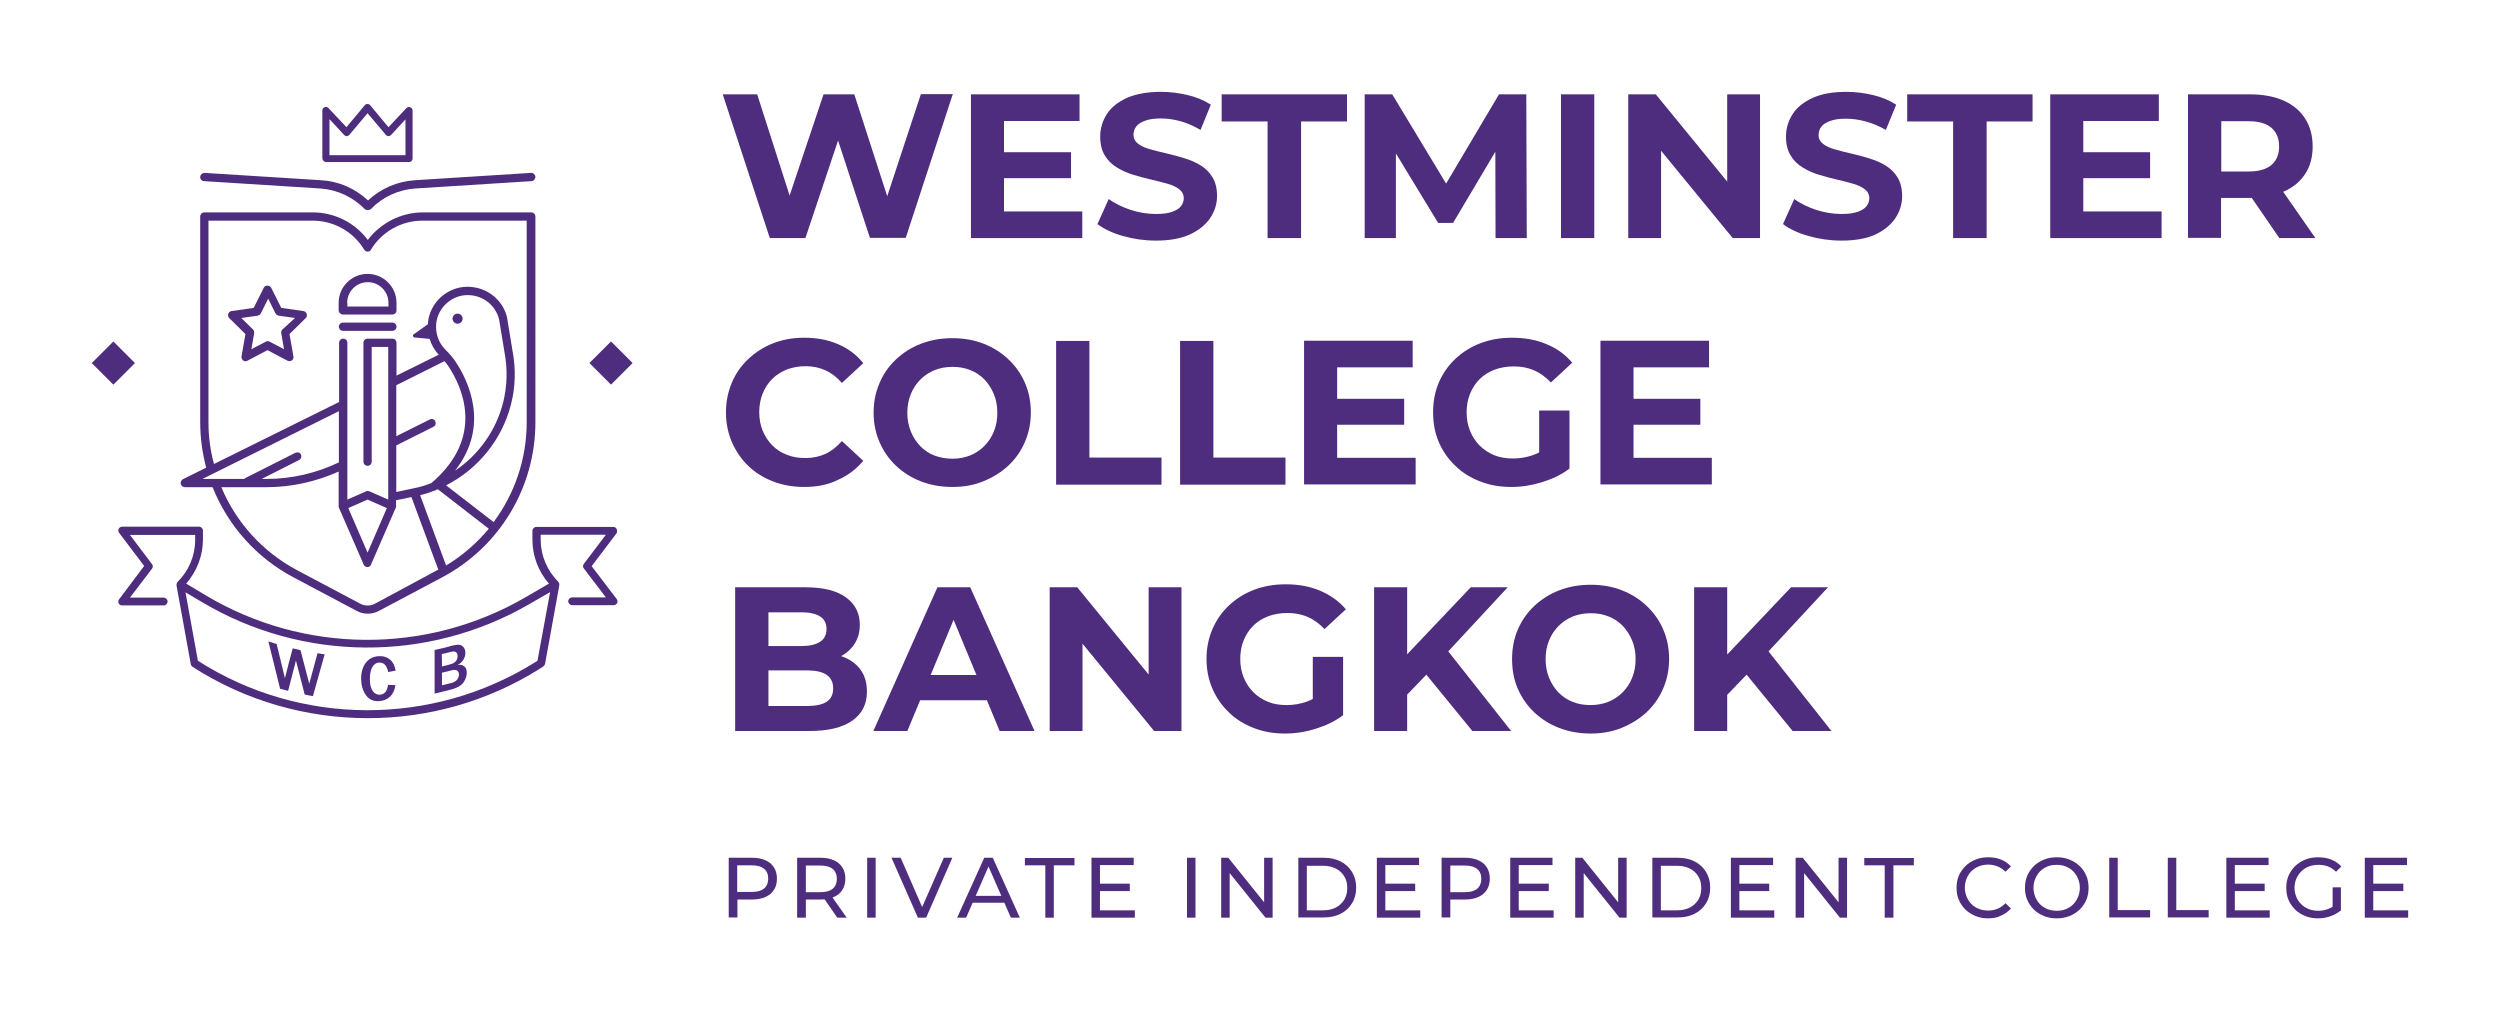 <?xml version="1.0" encoding="utf-8"?>
<!-- Generator: Adobe Illustrator 28.1.0, SVG Export Plug-In . SVG Version: 6.00 Build 0)  -->
<svg version="1.1" id="Layer_1" xmlns="http://www.w3.org/2000/svg" xmlns:xlink="http://www.w3.org/1999/xlink" x="0px" y="0px"
	 viewBox="0 0 108.89 44" style="enable-background:new 0 0 108.89 44;" xml:space="preserve">
<rect width="108.89" height="44" fill="#FFFFFF"/>
<style type="text/css">
	.st0{fill:#252159;}
	.st1{fill:#AC1E23;}
	.st2{fill:#FFFFFF;}
	.st3{fill:#DA1F2D;}
	.st4{fill:#2A2766;}
	.st5{fill:#211E1F;}
	.st6{fill:#5B5B5E;}
	.st7{fill:#A6A6A9;}
	.st8{fill:#5956A2;}
	.st9{fill:#1EBAED;}
	.st10{fill:#4E2D7E;}
</style>
<g transform="translate(4, 4)">
	<g>
		<g>
			<path class="st10" d="M29.53,6.37l-2.05-6.26h1.5l1.78,5.55h-0.75l1.86-5.55h1.34L35,5.65h-0.72l1.83-5.55h1.39l-2.05,6.26h-1.56
				L32.3,1.5h0.41l-1.63,4.87H29.53z"/>
			<path class="st10" d="M39.73,5.21h3.41v1.16h-4.85V0.11h4.73v1.16h-3.29V5.21z M39.63,2.63h3.02v1.13h-3.02V2.63z"/>
			<path class="st10" d="M46.35,6.48c-0.5,0-0.98-0.07-1.44-0.2c-0.46-0.13-0.83-0.31-1.11-0.52l0.49-1.09
				c0.27,0.19,0.59,0.35,0.95,0.47c0.37,0.12,0.74,0.18,1.11,0.18c0.29,0,0.52-0.03,0.69-0.09c0.18-0.06,0.31-0.14,0.39-0.24
				c0.08-0.1,0.13-0.22,0.13-0.35c0-0.17-0.07-0.3-0.2-0.4c-0.13-0.1-0.3-0.18-0.52-0.24c-0.21-0.06-0.45-0.12-0.71-0.18
				c-0.26-0.06-0.52-0.13-0.78-0.21c-0.26-0.08-0.5-0.19-0.71-0.32c-0.21-0.13-0.39-0.3-0.52-0.52c-0.13-0.21-0.2-0.49-0.2-0.82
				c0-0.36,0.1-0.68,0.29-0.98c0.19-0.3,0.49-0.53,0.88-0.71C45.49,0.09,45.98,0,46.57,0c0.39,0,0.78,0.05,1.16,0.14
				c0.38,0.09,0.72,0.23,1.01,0.42l-0.45,1.1C48,1.49,47.71,1.36,47.42,1.28c-0.29-0.08-0.58-0.12-0.86-0.12
				c-0.28,0-0.51,0.03-0.69,0.1c-0.18,0.07-0.31,0.15-0.38,0.25c-0.08,0.1-0.12,0.23-0.12,0.36c0,0.16,0.07,0.29,0.2,0.39
				c0.13,0.1,0.3,0.18,0.52,0.24c0.21,0.06,0.45,0.12,0.71,0.18c0.26,0.06,0.52,0.13,0.78,0.21s0.5,0.18,0.71,0.31
				c0.21,0.13,0.39,0.3,0.52,0.52c0.13,0.21,0.2,0.49,0.2,0.81c0,0.35-0.1,0.67-0.3,0.97c-0.2,0.29-0.49,0.53-0.88,0.71
				C47.44,6.39,46.95,6.48,46.35,6.48z"/>
			<path class="st10" d="M51.21,6.37V1.29h-2V0.11h5.46v1.18h-2v5.08H51.21z"/>
			<path class="st10" d="M55.44,6.37V0.11h1.2l2.67,4.42h-0.64l2.62-4.42h1.19l0.02,6.26h-1.36l-0.01-4.18h0.25l-2.09,3.52h-0.65
				L56.5,2.19h0.3v4.18H55.44z"/>
			<path class="st10" d="M63.99,6.37V0.11h1.45v6.26H63.99z"/>
			<path class="st10" d="M66.92,6.37V0.11h1.2l3.69,4.51h-0.58V0.11h1.43v6.26h-1.19l-3.7-4.51h0.58v4.51H66.92z"/>
			<path class="st10" d="M76.21,6.48c-0.5,0-0.98-0.07-1.44-0.2c-0.46-0.13-0.83-0.31-1.11-0.52l0.49-1.09
				c0.27,0.19,0.59,0.35,0.95,0.47c0.37,0.12,0.74,0.18,1.11,0.18c0.29,0,0.52-0.03,0.69-0.09c0.18-0.06,0.31-0.14,0.39-0.24
				c0.08-0.1,0.13-0.22,0.13-0.35c0-0.17-0.07-0.3-0.2-0.4c-0.13-0.1-0.3-0.18-0.52-0.24C76.5,3.94,76.26,3.88,76,3.82
				c-0.26-0.06-0.52-0.13-0.78-0.21c-0.26-0.08-0.5-0.19-0.71-0.32c-0.21-0.13-0.39-0.3-0.52-0.52c-0.13-0.21-0.2-0.49-0.2-0.82
				c0-0.36,0.1-0.68,0.29-0.98c0.19-0.3,0.49-0.53,0.88-0.71C75.34,0.09,75.83,0,76.42,0c0.39,0,0.78,0.05,1.16,0.14
				c0.38,0.09,0.72,0.23,1.01,0.42l-0.45,1.1c-0.29-0.17-0.58-0.29-0.88-0.37c-0.29-0.08-0.58-0.12-0.86-0.12
				c-0.28,0-0.51,0.03-0.69,0.1c-0.18,0.07-0.31,0.15-0.38,0.25c-0.08,0.1-0.12,0.23-0.12,0.36c0,0.16,0.07,0.29,0.2,0.39
				c0.13,0.1,0.3,0.18,0.52,0.24c0.21,0.06,0.45,0.12,0.71,0.18c0.26,0.06,0.52,0.13,0.78,0.21c0.26,0.08,0.5,0.18,0.71,0.31
				c0.21,0.13,0.39,0.3,0.52,0.52c0.13,0.21,0.2,0.49,0.2,0.81c0,0.35-0.1,0.67-0.3,0.97c-0.2,0.29-0.49,0.53-0.88,0.71
				C77.3,6.39,76.81,6.48,76.21,6.48z"/>
			<path class="st10" d="M81.07,6.37V1.29h-2V0.11h5.46v1.18h-2v5.08H81.07z"/>
			<path class="st10" d="M86.74,5.21h3.41v1.16H85.3V0.11h4.73v1.16h-3.29V5.21z M86.63,2.63h3.02v1.13h-3.02V2.63z"/>
			<path class="st10" d="M91.3,6.37V0.11h2.71c0.56,0,1.04,0.09,1.45,0.27c0.41,0.18,0.72,0.44,0.94,0.78
				c0.22,0.34,0.33,0.75,0.33,1.22c0,0.47-0.11,0.87-0.33,1.2c-0.22,0.34-0.53,0.59-0.94,0.77c-0.41,0.18-0.89,0.27-1.45,0.27h-1.91
				l0.64-0.64v2.38H91.3z M92.75,4.15l-0.64-0.68h1.83c0.45,0,0.78-0.1,1-0.29c0.22-0.19,0.33-0.46,0.33-0.8
				c0-0.35-0.11-0.61-0.33-0.81c-0.22-0.19-0.55-0.29-1-0.29h-1.83l0.64-0.69V4.15z M95.28,6.37L93.72,4.1h1.55l1.58,2.27H95.28z"/>
			<path class="st10" d="M31.02,17.21c-0.48,0-0.93-0.08-1.35-0.24c-0.41-0.16-0.77-0.38-1.08-0.68c-0.3-0.29-0.54-0.64-0.71-1.03
				s-0.26-0.83-0.26-1.3c0-0.47,0.09-0.9,0.26-1.3s0.41-0.74,0.72-1.03c0.31-0.29,0.67-0.52,1.08-0.68
				c0.41-0.16,0.86-0.24,1.35-0.24c0.54,0,1.03,0.09,1.47,0.28c0.44,0.19,0.81,0.46,1.1,0.83l-0.93,0.86
				c-0.21-0.24-0.45-0.43-0.72-0.55c-0.26-0.12-0.55-0.18-0.86-0.18c-0.29,0-0.56,0.05-0.81,0.14c-0.24,0.1-0.46,0.23-0.64,0.41
				c-0.18,0.18-0.32,0.39-0.42,0.64c-0.1,0.24-0.15,0.52-0.15,0.81c0,0.3,0.05,0.57,0.15,0.81c0.1,0.24,0.24,0.46,0.42,0.64
				c0.18,0.18,0.39,0.32,0.64,0.41c0.24,0.1,0.51,0.14,0.81,0.14c0.31,0,0.6-0.06,0.86-0.18c0.26-0.12,0.5-0.31,0.72-0.56l0.93,0.86
				c-0.3,0.36-0.67,0.64-1.1,0.83C32.06,17.12,31.57,17.21,31.02,17.21z"/>
			<path class="st10" d="M37.49,17.21c-0.5,0-0.95-0.08-1.37-0.24c-0.42-0.16-0.78-0.39-1.09-0.68c-0.31-0.29-0.55-0.64-0.72-1.03
				s-0.26-0.82-0.26-1.29c0-0.47,0.09-0.89,0.26-1.29s0.41-0.74,0.72-1.03c0.31-0.29,0.67-0.52,1.09-0.68
				c0.42-0.16,0.87-0.24,1.36-0.24c0.5,0,0.95,0.08,1.36,0.24c0.41,0.16,0.78,0.39,1.08,0.68c0.31,0.29,0.55,0.63,0.72,1.02
				c0.17,0.39,0.26,0.82,0.26,1.29c0,0.47-0.09,0.9-0.26,1.29c-0.17,0.4-0.41,0.74-0.72,1.03c-0.31,0.29-0.67,0.51-1.08,0.68
				C38.43,17.13,37.98,17.21,37.49,17.21z M37.48,15.98c0.28,0,0.54-0.05,0.77-0.14c0.24-0.1,0.44-0.23,0.62-0.41
				c0.18-0.18,0.32-0.39,0.42-0.64c0.1-0.24,0.15-0.52,0.15-0.81c0-0.3-0.05-0.57-0.15-0.81c-0.1-0.24-0.24-0.46-0.41-0.64
				c-0.18-0.18-0.38-0.32-0.62-0.41c-0.24-0.1-0.5-0.14-0.78-0.14c-0.28,0-0.54,0.05-0.77,0.14c-0.24,0.1-0.44,0.23-0.62,0.41
				c-0.18,0.18-0.32,0.39-0.42,0.64c-0.1,0.24-0.15,0.52-0.15,0.81c0,0.29,0.05,0.56,0.15,0.81c0.1,0.25,0.24,0.46,0.41,0.64
				c0.18,0.18,0.38,0.32,0.62,0.41C36.94,15.93,37.2,15.98,37.48,15.98z"/>
			<path class="st10" d="M42,17.11v-6.26h1.45v5.08h3.14v1.18H42z"/>
			<path class="st10" d="M47.4,17.11v-6.26h1.45v5.08h3.14v1.18H47.4z"/>
			<path class="st10" d="M54.25,15.94h3.41v1.16H52.8v-6.26h4.73v1.16h-3.29V15.94z M54.14,13.37h3.02v1.13h-3.02V13.37z"/>
			<path class="st10" d="M61.83,17.21c-0.5,0-0.95-0.08-1.36-0.24c-0.41-0.16-0.78-0.38-1.08-0.68c-0.31-0.29-0.55-0.64-0.72-1.03
				c-0.17-0.39-0.25-0.83-0.25-1.3c0-0.47,0.08-0.9,0.25-1.3c0.17-0.39,0.41-0.74,0.72-1.03c0.31-0.29,0.67-0.52,1.09-0.68
				c0.42-0.16,0.88-0.24,1.38-0.24c0.55,0,1.05,0.09,1.5,0.28c0.44,0.18,0.82,0.45,1.12,0.81l-0.93,0.86
				c-0.23-0.24-0.47-0.42-0.74-0.53c-0.27-0.12-0.56-0.17-0.88-0.17c-0.3,0-0.58,0.05-0.83,0.14c-0.25,0.1-0.47,0.23-0.65,0.41
				c-0.18,0.18-0.32,0.39-0.42,0.64c-0.1,0.24-0.15,0.52-0.15,0.81c0,0.29,0.05,0.56,0.15,0.81c0.1,0.24,0.24,0.46,0.42,0.64
				c0.18,0.18,0.4,0.32,0.64,0.42c0.25,0.1,0.52,0.14,0.82,0.14c0.29,0,0.57-0.05,0.84-0.14c0.27-0.09,0.54-0.25,0.79-0.47
				l0.82,1.05c-0.34,0.26-0.74,0.45-1.19,0.59S62.28,17.21,61.83,17.21z M63.04,16.23v-2.35h1.32v2.54L63.04,16.23z"/>
			<path class="st10" d="M67.15,15.94h3.41v1.16h-4.85v-6.26h4.73v1.16h-3.29V15.94z M67.04,13.37h3.02v1.13h-3.02V13.37z"/>
			<path class="st10" d="M28.02,27.84v-6.26h3.06c0.79,0,1.38,0.15,1.78,0.45c0.4,0.3,0.59,0.69,0.59,1.18
				c0,0.33-0.08,0.61-0.24,0.85c-0.16,0.24-0.38,0.43-0.66,0.56c-0.28,0.13-0.6,0.2-0.97,0.2l0.17-0.37c0.39,0,0.74,0.06,1.05,0.19
				c0.3,0.13,0.54,0.32,0.71,0.57c0.17,0.25,0.25,0.56,0.25,0.92c0,0.54-0.21,0.96-0.64,1.26c-0.42,0.3-1.05,0.45-1.87,0.45H28.02z
				 M29.46,26.75h1.69c0.38,0,0.66-0.06,0.85-0.18c0.19-0.12,0.29-0.32,0.29-0.59c0-0.26-0.1-0.46-0.29-0.59
				c-0.19-0.13-0.48-0.19-0.85-0.19h-1.8v-1.06h1.55c0.35,0,0.62-0.06,0.81-0.18C31.9,23.84,32,23.65,32,23.4
				c0-0.24-0.09-0.43-0.28-0.55c-0.19-0.12-0.46-0.18-0.81-0.18h-1.44V26.75z"/>
			<path class="st10" d="M34.04,27.84l2.79-6.26h1.43l2.8,6.26h-1.52l-2.29-5.53h0.57l-2.3,5.53H34.04z M35.44,26.5l0.38-1.1h3.22
				l0.39,1.1H35.44z"/>
			<path class="st10" d="M41.72,27.84v-6.26h1.2l3.69,4.51h-0.58v-4.51h1.43v6.26h-1.19l-3.7-4.51h0.58v4.51H41.72z"/>
			<path class="st10" d="M51.97,27.95c-0.5,0-0.95-0.08-1.36-0.24c-0.41-0.16-0.78-0.38-1.08-0.68c-0.31-0.29-0.55-0.64-0.72-1.03
				c-0.17-0.39-0.26-0.83-0.26-1.3c0-0.47,0.09-0.9,0.26-1.3c0.17-0.39,0.41-0.74,0.72-1.03c0.31-0.29,0.67-0.52,1.09-0.68
				c0.42-0.16,0.88-0.24,1.38-0.24c0.55,0,1.05,0.09,1.5,0.28c0.44,0.19,0.82,0.45,1.12,0.81l-0.93,0.86
				c-0.23-0.24-0.47-0.42-0.74-0.53c-0.27-0.12-0.56-0.17-0.88-0.17c-0.3,0-0.58,0.05-0.83,0.14c-0.25,0.1-0.47,0.23-0.65,0.41
				c-0.18,0.18-0.32,0.39-0.42,0.64c-0.1,0.24-0.15,0.52-0.15,0.81c0,0.29,0.05,0.56,0.15,0.81c0.1,0.24,0.24,0.46,0.42,0.64
				c0.18,0.18,0.4,0.32,0.64,0.42c0.25,0.1,0.52,0.14,0.82,0.14c0.29,0,0.57-0.05,0.84-0.14c0.27-0.09,0.54-0.25,0.79-0.47
				l0.82,1.05c-0.34,0.26-0.74,0.45-1.19,0.59C52.87,27.88,52.42,27.95,51.97,27.95z M53.18,26.96v-2.35h1.32v2.54L53.18,26.96z"/>
			<path class="st10" d="M55.85,27.84v-6.26h1.44v6.26H55.85z M57.14,26.41l-0.08-1.67l3-3.16h1.61l-2.7,2.91l-0.81,0.86
				L57.14,26.41z M60.13,27.84l-2.23-2.73l0.95-1.03l2.97,3.76H60.13z"/>
			<path class="st10" d="M65.29,27.95c-0.5,0-0.95-0.08-1.37-0.24c-0.42-0.16-0.78-0.39-1.09-0.68c-0.31-0.29-0.55-0.64-0.72-1.03
				c-0.17-0.39-0.25-0.82-0.25-1.29c0-0.47,0.08-0.89,0.25-1.29c0.17-0.39,0.41-0.74,0.72-1.03c0.31-0.29,0.67-0.52,1.09-0.68
				c0.42-0.16,0.87-0.24,1.36-0.24c0.5,0,0.95,0.08,1.36,0.24c0.41,0.16,0.78,0.39,1.08,0.68c0.31,0.29,0.55,0.63,0.72,1.02
				c0.17,0.39,0.26,0.82,0.26,1.29c0,0.47-0.09,0.9-0.26,1.29c-0.17,0.4-0.41,0.74-0.72,1.03c-0.31,0.29-0.67,0.51-1.08,0.68
				C66.23,27.87,65.77,27.95,65.29,27.95z M65.28,26.71c0.28,0,0.54-0.05,0.77-0.14c0.24-0.1,0.44-0.23,0.62-0.41
				c0.18-0.18,0.32-0.39,0.42-0.64c0.1-0.24,0.15-0.52,0.15-0.81c0-0.3-0.05-0.57-0.15-0.81c-0.1-0.24-0.24-0.46-0.41-0.64
				c-0.18-0.18-0.38-0.32-0.62-0.41c-0.24-0.1-0.5-0.14-0.78-0.14c-0.28,0-0.54,0.05-0.77,0.14c-0.24,0.1-0.44,0.23-0.62,0.41
				c-0.18,0.18-0.32,0.39-0.42,0.64c-0.1,0.24-0.15,0.52-0.15,0.81c0,0.29,0.05,0.56,0.15,0.81c0.1,0.25,0.24,0.46,0.41,0.64
				c0.18,0.18,0.38,0.32,0.62,0.41C64.74,26.67,65,26.71,65.28,26.71z"/>
			<path class="st10" d="M69.79,27.84v-6.26h1.44v6.26H69.79z M71.09,26.41l-0.08-1.67l3-3.16h1.61l-2.7,2.91l-0.81,0.86
				L71.09,26.41z M74.08,27.84l-2.23-2.73l0.95-1.03l2.97,3.76H74.08z"/>
		</g>
		<g>
			<g>
				<g>
					<path class="st10" d="M4.89,3.89l5.06,0.32c0.74,0.05,1.42,0.37,1.94,0.9c0,0,0,0,0,0c0,0,0,0,0,0
						c0.01,0.01,0.02,0.02,0.04,0.02c0.01,0,0.01,0.01,0.02,0.01c0.02,0.01,0.04,0.01,0.07,0.01s0.05,0,0.07-0.01
						c0.01,0,0.01-0.01,0.02-0.01c0.01-0.01,0.03-0.01,0.04-0.02c0,0,0,0,0,0c0,0,0,0,0,0c0.51-0.53,1.2-0.85,1.94-0.9l5.06-0.32
						c0.1-0.01,0.17-0.09,0.17-0.19c-0.01-0.1-0.1-0.18-0.19-0.17l-5.06,0.32c-0.77,0.05-1.48,0.36-2.04,0.88
						c-0.56-0.52-1.28-0.84-2.04-0.88L4.91,3.53C4.82,3.53,4.73,3.6,4.72,3.7C4.71,3.8,4.79,3.89,4.89,3.89z"/>
					<path class="st10" d="M10.94,10.41h2.15c0.1,0,0.18-0.08,0.18-0.18s-0.08-0.18-0.18-0.18h-2.15c-0.1,0-0.18,0.08-0.18,0.18
						S10.84,10.41,10.94,10.41z"/>
					<path class="st10" d="M10.94,9.7h2.15c0.1,0,0.18-0.08,0.18-0.18V9.19c0-0.69-0.56-1.26-1.26-1.26c-0.69,0-1.26,0.56-1.26,1.26
						v0.34C10.76,9.62,10.84,9.7,10.94,9.7z M11.12,9.19c0-0.49,0.4-0.9,0.9-0.9c0.49,0,0.9,0.4,0.9,0.9v0.16h-1.79V9.19z"/>
					<path class="st10" d="M4.05,17.22h1.21c0.67,1.68,1.91,3.07,3.51,3.92l2.77,1.47c0.15,0.08,0.31,0.12,0.48,0.12
						c0.16,0,0.33-0.04,0.48-0.12l2.77-1.47c2.5-1.33,4.05-3.92,4.05-6.75V5.43c0-0.1-0.08-0.18-0.18-0.18h-4.72
						c-0.94,0-1.84,0.46-2.4,1.2c-0.56-0.75-1.45-1.2-2.4-1.2H4.9c-0.1,0-0.18,0.08-0.18,0.18v8.96c0,0.67,0.09,1.33,0.26,1.98
						l-1.01,0.5c-0.07,0.04-0.11,0.12-0.1,0.2C3.89,17.16,3.97,17.22,4.05,17.22z M12.32,22.3c-0.19,0.1-0.42,0.1-0.62,0l-2.77-1.47
						c-1.48-0.79-2.64-2.06-3.29-3.61h1.97c1.08,0,2.16-0.24,3.14-0.68v1.5c0,0,0,0,0,0c0,0.02,0,0.05,0.01,0.07l1.08,2.48
						c0.03,0.07,0.09,0.11,0.16,0.11c0.07,0,0.14-0.04,0.16-0.11l1.08-2.48c0.01-0.02,0.01-0.05,0.01-0.07c0,0,0,0,0,0l0-0.25
						l0.67-0.14l1.17,3.16c-0.01,0-0.02,0.01-0.02,0.01L12.32,22.3z M17.74,9.92l0.24,1.46c0.13,0.71,0.11,1.43-0.06,2.13
						c-0.31,1.24-1.07,2.3-2.1,2.99c1.54-1.96,0.57-3.93,0.02-4.75c-0.13-0.2-0.3-0.38-0.44-0.52c-0.3-0.3-0.44-0.71-0.4-1.14
						c0.07-0.64,0.58-1.16,1.23-1.23C16.93,8.79,17.58,9.24,17.74,9.92z M15.36,11.73c0.06,0.07,0.12,0.14,0.17,0.22
						c0.57,0.86,1.64,3.06-0.74,5.09c-0.25,0.1-0.51,0.18-0.78,0.23l-0.75,0.16l0-2.03l1.62-0.81c0.09-0.04,0.12-0.15,0.08-0.24
						c-0.04-0.09-0.15-0.13-0.24-0.08l-1.46,0.73l0-2.22L15.36,11.73z M11.17,18.13l0.84-0.37l0.84,0.37l-0.84,1.94L11.17,18.13z
						 M15.43,20.63l-1.13-3.06c0.2-0.05,0.4-0.11,0.6-0.19c0.03,0,0.07-0.02,0.09-0.04c0,0,0,0,0,0c0.03-0.01,0.05-0.02,0.08-0.03
						l2.22,1.72C16.77,19.65,16.15,20.2,15.43,20.63z M5.08,14.4V5.61h4.54c0.91,0,1.77,0.48,2.24,1.26
						c0.03,0.05,0.09,0.09,0.15,0.09c0.06,0,0.12-0.03,0.15-0.09c0.47-0.78,1.33-1.26,2.24-1.26h4.54v8.78
						c0,1.6-0.52,3.11-1.44,4.35l-2.07-1.6c1.39-0.71,2.44-1.99,2.83-3.54c0.19-0.75,0.21-1.52,0.07-2.28l-0.24-1.46c0,0,0,0,0-0.01
						c0,0,0,0,0-0.01c-0.2-0.86-1.02-1.43-1.91-1.34c-0.81,0.09-1.46,0.74-1.54,1.55c0,0.02,0,0.05,0,0.07l-0.62,0.44
						c-0.06,0.04-0.03,0.14,0.04,0.14l0.65,0.06c0.08,0.25,0.21,0.49,0.4,0.69l-1.84,0.91l0-1.43c0-0.05-0.02-0.09-0.05-0.13
						c-0.03-0.03-0.08-0.05-0.13-0.05h-1.08c-0.1,0-0.18,0.08-0.18,0.18v5.18c0,0.1,0.08,0.18,0.18,0.18s0.18-0.08,0.18-0.18v-5
						h0.72l0,6.65l-0.82-0.36c-0.05-0.02-0.1-0.02-0.14,0l-0.82,0.36v-6.83c0-0.1-0.08-0.18-0.18-0.18s-0.18,0.08-0.18,0.18v2.58
						l-5.45,2.7C5.16,15.62,5.08,15.01,5.08,14.4z M10.76,13.91v2.23c-0.98,0.47-2.06,0.72-3.14,0.72H7.4l1.62-0.82
						C9.11,16,9.15,15.89,9.11,15.8c-0.04-0.09-0.15-0.12-0.24-0.08l-2.18,1.1c-0.02,0.01-0.04,0.03-0.05,0.04H4.82L10.76,13.91z"/>
					<path class="st10" d="M15.93,9.66c-0.12,0-0.22,0.1-0.22,0.22c0,0.12,0.1,0.22,0.22,0.22s0.22-0.1,0.22-0.22
						C16.15,9.76,16.05,9.66,15.93,9.66z"/>
					<path class="st10" d="M9.22,9.55L8.25,9.41L7.81,8.53c-0.06-0.12-0.26-0.12-0.32,0L7.05,9.41L6.08,9.55
						C6.01,9.56,5.96,9.61,5.94,9.68c-0.02,0.06,0,0.14,0.05,0.18l0.7,0.69l-0.17,0.97c-0.01,0.07,0.02,0.14,0.07,0.18
						c0.06,0.04,0.13,0.05,0.19,0.01l0.87-0.46l0.87,0.46c0.03,0.01,0.05,0.02,0.08,0.02c0.04,0,0.07-0.01,0.11-0.03
						c0.06-0.04,0.08-0.11,0.07-0.18l-0.17-0.97l0.7-0.69c0.05-0.05,0.07-0.12,0.05-0.18C9.34,9.61,9.29,9.56,9.22,9.55z M8.3,10.35
						c-0.04,0.04-0.06,0.1-0.05,0.16l0.12,0.7l-0.63-0.33c-0.03-0.01-0.05-0.02-0.08-0.02s-0.06,0.01-0.08,0.02l-0.63,0.33l0.12-0.7
						c0.01-0.06-0.01-0.12-0.05-0.16l-0.51-0.5l0.71-0.1c0.06-0.01,0.11-0.05,0.14-0.1l0.32-0.64l0.32,0.64
						c0.03,0.05,0.08,0.09,0.14,0.1l0.71,0.1L8.3,10.35z"/>
					<path class="st10" d="M10.21,3.06h3.61c0.08,0,0.15-0.07,0.15-0.15v-2.1c0-0.06-0.04-0.12-0.1-0.14
						c-0.06-0.02-0.12-0.01-0.17,0.04l-0.78,0.83l-0.8-0.96c-0.06-0.07-0.17-0.07-0.23,0l-0.8,0.96l-0.78-0.83
						c-0.04-0.05-0.11-0.06-0.17-0.04c-0.06,0.02-0.1,0.08-0.1,0.14v2.1C10.06,3,10.13,3.06,10.21,3.06z M10.36,1.2l0.63,0.68
						c0.03,0.03,0.07,0.05,0.11,0.05c0.04,0,0.08-0.02,0.11-0.05l0.8-0.95l0.8,0.95c0.03,0.03,0.07,0.05,0.11,0.05
						c0.04,0,0.08-0.02,0.11-0.05l0.63-0.68v1.56h-3.31V1.2z"/>
					<path class="st10" d="M22.86,19.04c-0.03-0.06-0.09-0.09-0.15-0.09h-3.35c-0.09,0-0.17,0.08-0.17,0.17v0.39
						c0,0.7,0.26,1.39,0.72,1.91l-1.03,0.6c-4.31,2.5-9.65,2.46-13.92-0.09l-0.85-0.51c0.46-0.53,0.73-1.21,0.73-1.92v-0.39
						c0-0.09-0.08-0.17-0.17-0.17H1.32c-0.06,0-0.12,0.04-0.15,0.09c-0.03,0.06-0.02,0.13,0.02,0.18l1.09,1.44L1.19,22.1
						c-0.04,0.05-0.05,0.12-0.02,0.18c0.03,0.06,0.09,0.09,0.15,0.09h1.81c0.09,0,0.17-0.08,0.17-0.17s-0.08-0.17-0.17-0.17H1.66
						l0.96-1.26c0.05-0.06,0.05-0.14,0-0.2l-0.96-1.27H4.5v0.22c0,0.69-0.28,1.35-0.77,1.83c0,0,0,0,0,0.01
						c-0.01,0.01-0.03,0.03-0.03,0.05c0,0,0,0,0,0c-0.01,0.02-0.01,0.04-0.01,0.06c0,0.01,0,0.01,0,0.02c0,0.01,0,0.01,0,0.02
						l0.62,3.42c0.01,0.05,0.04,0.09,0.07,0.11c2.31,1.49,4.98,2.24,7.64,2.24c2.6,0,5.19-0.71,7.47-2.14l0.17-0.11
						c0.04-0.03,0.07-0.07,0.08-0.11l0.62-3.42c0-0.01,0-0.01,0-0.02c0-0.01,0-0.01,0-0.02c0-0.02,0-0.04-0.01-0.06c0,0,0,0,0,0
						c-0.01-0.02-0.02-0.03-0.03-0.05c0,0,0,0,0-0.01c-0.49-0.48-0.77-1.15-0.77-1.83v-0.22h2.84l-0.96,1.27
						c-0.05,0.06-0.05,0.14,0,0.2l0.96,1.26h-1.47c-0.09,0-0.17,0.08-0.17,0.17s0.08,0.17,0.17,0.17h1.81
						c0.06,0,0.12-0.04,0.15-0.09c0.03-0.06,0.02-0.13-0.02-0.18l-1.09-1.43l1.09-1.44C22.88,19.17,22.88,19.1,22.86,19.04z
						 M19.41,24.78l-0.11,0.07c-4.48,2.8-10.23,2.78-14.68-0.07L4.08,21.8l0.71,0.42c4.38,2.61,9.85,2.65,14.27,0.09l0.9-0.52
						L19.41,24.78z"/>
					
						<rect x="0.27" y="11.15" transform="matrix(0.707 -0.707 0.707 0.707 -8.077 4.122)" class="st10" width="1.33" height="1.33"/>
					
						<rect x="21.95" y="11.15" transform="matrix(0.707 -0.707 0.707 0.707 -1.729 19.448)" class="st10" width="1.33" height="1.33"/>
				</g>
			</g>
			<g>
				<g>
					<path class="st10" d="M10.14,24.5c-0.17,0.61-0.34,1.22-0.51,1.82c-0.12-0.02-0.24-0.04-0.36-0.07
						c-0.13-0.49-0.25-0.98-0.38-1.48c-0.11,0.44-0.23,0.88-0.34,1.32c-0.12-0.03-0.23-0.06-0.35-0.09
						c-0.17-0.68-0.34-1.37-0.51-2.06c0.12,0.04,0.24,0.07,0.36,0.11c0.12,0.5,0.24,0.99,0.36,1.49c0.11-0.43,0.22-0.87,0.34-1.3
						c0.11,0.03,0.23,0.05,0.34,0.08c0.13,0.49,0.25,0.98,0.38,1.46c0.12-0.44,0.24-0.88,0.36-1.33
						C9.94,24.47,10.04,24.49,10.14,24.5z"/>
					<path class="st10" d="M12.9,25.83c0.11,0,0.21,0.01,0.32,0.01c-0.02,0.19-0.09,0.36-0.22,0.49c-0.13,0.13-0.3,0.2-0.5,0.21
						c-0.18,0.01-0.32-0.04-0.43-0.12c-0.11-0.09-0.19-0.21-0.25-0.36c-0.06-0.15-0.09-0.32-0.09-0.5c0-0.29,0.07-0.52,0.21-0.7
						c0.14-0.18,0.33-0.27,0.57-0.28c0.19-0.01,0.35,0.04,0.48,0.15c0.13,0.11,0.21,0.27,0.24,0.48c-0.11,0.02-0.21,0.04-0.32,0.06
						c-0.06-0.28-0.19-0.42-0.39-0.41c-0.13,0-0.23,0.07-0.3,0.19c-0.07,0.12-0.11,0.29-0.11,0.52c0,0.23,0.04,0.4,0.12,0.52
						c0.08,0.12,0.18,0.17,0.31,0.17c0.1,0,0.19-0.05,0.26-0.13C12.85,26.04,12.89,25.95,12.9,25.83z"/>
					<path class="st10" d="M14.93,26.21c0-0.63,0-1.27,0-1.9c0.25-0.05,0.49-0.11,0.73-0.18c0.12-0.03,0.23-0.05,0.31-0.05
						c0.08,0,0.15,0.03,0.21,0.1c0.06,0.06,0.09,0.15,0.09,0.26c0,0.1-0.03,0.21-0.09,0.3c-0.06,0.1-0.14,0.17-0.25,0.22
						c0.13-0.02,0.23,0.01,0.3,0.07c0.07,0.06,0.1,0.15,0.1,0.27c0,0.15-0.05,0.29-0.14,0.42c-0.09,0.13-0.24,0.22-0.43,0.28
						C15.48,26.08,15.2,26.15,14.93,26.21z M15.25,25.03c0.14-0.03,0.28-0.07,0.41-0.11c0.08-0.02,0.15-0.07,0.2-0.13
						c0.05-0.06,0.07-0.14,0.07-0.22c0-0.09-0.03-0.14-0.08-0.17c-0.06-0.03-0.12-0.03-0.2-0.01c-0.14,0.04-0.27,0.07-0.41,0.1
						C15.25,24.68,15.25,24.86,15.25,25.03z M15.25,25.85c0.15-0.04,0.29-0.07,0.44-0.11c0.09-0.03,0.17-0.07,0.22-0.14
						c0.05-0.06,0.08-0.14,0.08-0.22c0-0.08-0.03-0.14-0.08-0.17c-0.05-0.04-0.13-0.04-0.22-0.02c-0.15,0.04-0.29,0.08-0.44,0.11
						C15.25,25.49,15.25,25.67,15.25,25.85z"/>
				</g>
			</g>
		</g>
	</g>
	<g>
		<path class="st10" d="M27.74,35.97v-2.61h1.02c0.23,0,0.42,0.04,0.58,0.11c0.16,0.07,0.29,0.18,0.37,0.31
			c0.09,0.14,0.13,0.3,0.13,0.49c0,0.19-0.04,0.35-0.13,0.49c-0.09,0.14-0.21,0.24-0.37,0.31c-0.16,0.07-0.36,0.11-0.58,0.11h-0.81
			l0.17-0.18v0.96H27.74z M28.11,35.04l-0.17-0.19h0.8c0.24,0,0.42-0.05,0.54-0.15c0.12-0.1,0.18-0.25,0.18-0.43
			c0-0.19-0.06-0.33-0.18-0.43c-0.12-0.1-0.3-0.15-0.54-0.15h-0.8l0.17-0.19V35.04z"/>
		<path class="st10" d="M30.72,35.97v-2.61h1.02c0.23,0,0.42,0.04,0.58,0.11c0.16,0.07,0.29,0.18,0.37,0.31
			c0.09,0.14,0.13,0.3,0.13,0.49c0,0.19-0.04,0.35-0.13,0.49c-0.09,0.14-0.21,0.24-0.37,0.31c-0.16,0.07-0.36,0.11-0.58,0.11h-0.81
			l0.17-0.17v0.96H30.72z M31.1,35.04l-0.17-0.18h0.8c0.24,0,0.42-0.05,0.54-0.15c0.12-0.1,0.18-0.25,0.18-0.43
			c0-0.19-0.06-0.33-0.18-0.43c-0.12-0.1-0.3-0.15-0.54-0.15h-0.8l0.17-0.19V35.04z M32.47,35.97l-0.66-0.95h0.4l0.67,0.95H32.47z"
			/>
		<path class="st10" d="M33.77,35.97v-2.61h0.37v2.61H33.77z"/>
		<path class="st10" d="M35.98,35.97l-1.15-2.61h0.4l1.05,2.41h-0.23l1.06-2.41h0.37l-1.14,2.61H35.98z"/>
		<path class="st10" d="M37.69,35.97l1.18-2.61h0.37l1.18,2.61h-0.39l-1.05-2.4h0.15l-1.05,2.4H37.69z M38.19,35.32l0.1-0.3h1.47
			l0.11,0.3H38.19z"/>
		<path class="st10" d="M41.53,35.97v-2.28h-0.89v-0.32h2.16v0.32H41.9v2.28H41.53z"/>
		<path class="st10" d="M43.91,35.65h1.52v0.32h-1.89v-2.61h1.84v0.32h-1.47V35.65z M43.87,34.49h1.34v0.32h-1.34V34.49z"/>
		<path class="st10" d="M47.7,35.97v-2.61h0.37v2.61H47.7z"/>
		<path class="st10" d="M49.19,35.97v-2.61h0.31l1.72,2.14h-0.16v-2.14h0.37v2.61h-0.31l-1.72-2.14h0.16v2.14H49.19z"/>
		<path class="st10" d="M52.55,35.97v-2.61h1.1c0.28,0,0.52,0.05,0.74,0.16c0.21,0.11,0.38,0.26,0.5,0.46
			c0.12,0.2,0.18,0.42,0.18,0.68c0,0.26-0.06,0.49-0.18,0.68c-0.12,0.2-0.28,0.35-0.5,0.46c-0.21,0.11-0.46,0.16-0.74,0.16H52.55z
			 M52.92,35.65h0.7c0.22,0,0.4-0.04,0.56-0.12c0.16-0.08,0.28-0.2,0.37-0.34c0.09-0.15,0.13-0.32,0.13-0.51
			c0-0.2-0.04-0.37-0.13-0.51c-0.09-0.15-0.21-0.26-0.37-0.34c-0.16-0.08-0.34-0.12-0.56-0.12h-0.7V35.65z"/>
		<path class="st10" d="M56.34,35.65h1.52v0.32h-1.89v-2.61h1.84v0.32h-1.47V35.65z M56.3,34.49h1.34v0.32H56.3V34.49z"/>
		<path class="st10" d="M58.79,35.97v-2.61h1.02c0.23,0,0.42,0.04,0.58,0.11c0.16,0.07,0.29,0.18,0.37,0.31
			c0.09,0.14,0.13,0.3,0.13,0.49c0,0.19-0.04,0.35-0.13,0.49c-0.09,0.14-0.21,0.24-0.37,0.31c-0.16,0.07-0.36,0.11-0.58,0.11H59
			l0.17-0.18v0.96H58.79z M59.17,35.04L59,34.86h0.8c0.24,0,0.42-0.05,0.54-0.15c0.12-0.1,0.18-0.25,0.18-0.43
			c0-0.19-0.06-0.33-0.18-0.43c-0.12-0.1-0.3-0.15-0.54-0.15H59l0.17-0.19V35.04z"/>
		<path class="st10" d="M62.15,35.65h1.52v0.32h-1.89v-2.61h1.84v0.32h-1.47V35.65z M62.12,34.49h1.34v0.32h-1.34V34.49z"/>
		<path class="st10" d="M64.61,35.97v-2.61h0.31l1.72,2.14h-0.16v-2.14h0.37v2.61h-0.31l-1.72-2.14h0.16v2.14H64.61z"/>
		<path class="st10" d="M67.97,35.97v-2.61h1.1c0.28,0,0.52,0.05,0.74,0.16c0.21,0.11,0.38,0.26,0.5,0.46
			c0.12,0.2,0.18,0.42,0.18,0.68c0,0.26-0.06,0.49-0.18,0.68c-0.12,0.2-0.28,0.35-0.5,0.46c-0.21,0.11-0.46,0.16-0.74,0.16H67.97z
			 M68.34,35.65h0.7c0.22,0,0.4-0.04,0.56-0.12c0.16-0.08,0.28-0.2,0.37-0.34c0.09-0.15,0.13-0.32,0.13-0.51
			c0-0.2-0.04-0.37-0.13-0.51c-0.09-0.15-0.21-0.26-0.37-0.34c-0.16-0.08-0.34-0.12-0.56-0.12h-0.7V35.65z"/>
		<path class="st10" d="M71.76,35.65h1.52v0.32h-1.89v-2.61h1.84v0.32h-1.47V35.65z M71.72,34.49h1.34v0.32h-1.34V34.49z"/>
		<path class="st10" d="M74.21,35.97v-2.61h0.31l1.72,2.14h-0.16v-2.14h0.37v2.61h-0.31l-1.72-2.14h0.16v2.14H74.21z"/>
		<path class="st10" d="M78.09,35.97v-2.28H77.2v-0.32h2.16v0.32h-0.89v2.28H78.09z"/>
		<path class="st10" d="M82.6,36c-0.2,0-0.38-0.03-0.55-0.1c-0.17-0.07-0.31-0.16-0.44-0.28c-0.12-0.12-0.22-0.26-0.29-0.42
			c-0.07-0.16-0.1-0.34-0.1-0.53s0.03-0.37,0.1-0.53c0.07-0.16,0.17-0.3,0.29-0.42c0.12-0.12,0.27-0.21,0.44-0.28
			c0.17-0.07,0.35-0.1,0.55-0.1c0.2,0,0.39,0.03,0.56,0.1s0.31,0.17,0.43,0.3l-0.24,0.23c-0.1-0.1-0.21-0.18-0.34-0.23
			c-0.12-0.05-0.26-0.08-0.4-0.08c-0.15,0-0.28,0.02-0.41,0.07c-0.13,0.05-0.23,0.12-0.33,0.21c-0.09,0.09-0.16,0.2-0.21,0.32
			c-0.05,0.12-0.08,0.26-0.08,0.4c0,0.14,0.03,0.28,0.08,0.4c0.05,0.12,0.12,0.23,0.21,0.32c0.09,0.09,0.2,0.16,0.33,0.21
			c0.13,0.05,0.26,0.07,0.41,0.07c0.14,0,0.27-0.03,0.4-0.08c0.12-0.05,0.24-0.13,0.34-0.24l0.24,0.23
			c-0.12,0.13-0.26,0.24-0.43,0.31C82.99,35.97,82.8,36,82.6,36z"/>
		<path class="st10" d="M85.58,36c-0.2,0-0.38-0.03-0.55-0.1c-0.17-0.07-0.32-0.16-0.44-0.28s-0.22-0.26-0.29-0.42
			c-0.07-0.16-0.1-0.34-0.1-0.53c0-0.19,0.03-0.37,0.1-0.53c0.07-0.16,0.17-0.3,0.29-0.42c0.12-0.12,0.27-0.21,0.44-0.28
			c0.17-0.07,0.35-0.1,0.56-0.1c0.2,0,0.38,0.03,0.55,0.1c0.17,0.07,0.31,0.16,0.44,0.28c0.13,0.12,0.22,0.26,0.29,0.42
			c0.07,0.16,0.1,0.34,0.1,0.53s-0.03,0.37-0.1,0.53c-0.07,0.16-0.17,0.3-0.29,0.42c-0.13,0.12-0.27,0.21-0.44,0.28
			C85.96,35.97,85.78,36,85.58,36z M85.58,35.67c0.14,0,0.28-0.02,0.4-0.07c0.12-0.05,0.23-0.12,0.32-0.21
			c0.09-0.09,0.16-0.2,0.21-0.32c0.05-0.12,0.08-0.25,0.08-0.4c0-0.14-0.03-0.28-0.08-0.4c-0.05-0.12-0.12-0.23-0.21-0.32
			c-0.09-0.09-0.2-0.16-0.32-0.21c-0.12-0.05-0.26-0.07-0.4-0.07c-0.15,0-0.28,0.02-0.4,0.07c-0.12,0.05-0.23,0.12-0.32,0.21
			c-0.09,0.09-0.16,0.2-0.21,0.32c-0.05,0.12-0.08,0.25-0.08,0.4c0,0.14,0.03,0.28,0.08,0.4c0.05,0.12,0.12,0.23,0.21,0.32
			c0.09,0.09,0.2,0.16,0.32,0.21C85.3,35.64,85.44,35.67,85.58,35.67z"/>
		<path class="st10" d="M87.87,35.97v-2.61h0.37v2.28h1.41v0.32H87.87z"/>
		<path class="st10" d="M90.42,35.97v-2.61h0.37v2.28h1.41v0.32H90.42z"/>
		<path class="st10" d="M93.34,35.65h1.52v0.32h-1.89v-2.61h1.84v0.32h-1.47V35.65z M93.3,34.49h1.34v0.32H93.3V34.49z"/>
		<path class="st10" d="M96.97,36c-0.2,0-0.39-0.03-0.56-0.1c-0.17-0.07-0.32-0.16-0.44-0.28c-0.12-0.12-0.22-0.26-0.29-0.42
			s-0.1-0.34-0.1-0.53s0.03-0.37,0.1-0.53c0.07-0.16,0.17-0.3,0.29-0.42c0.13-0.12,0.27-0.21,0.44-0.28c0.17-0.07,0.36-0.1,0.56-0.1
			c0.21,0,0.39,0.03,0.57,0.1c0.17,0.07,0.32,0.17,0.44,0.3l-0.23,0.23c-0.11-0.1-0.22-0.18-0.35-0.23
			c-0.13-0.05-0.26-0.07-0.41-0.07c-0.15,0-0.29,0.02-0.42,0.07c-0.13,0.05-0.24,0.12-0.33,0.21c-0.09,0.09-0.17,0.2-0.22,0.32
			c-0.05,0.12-0.08,0.26-0.08,0.4c0,0.14,0.03,0.27,0.08,0.4c0.05,0.12,0.12,0.23,0.22,0.32c0.09,0.09,0.2,0.16,0.33,0.21
			c0.13,0.05,0.26,0.07,0.41,0.07c0.14,0,0.27-0.02,0.4-0.07c0.13-0.04,0.25-0.12,0.36-0.22l0.21,0.28
			c-0.13,0.11-0.28,0.19-0.45,0.25C97.33,35.97,97.15,36,96.97,36z M97.6,35.62v-0.97h0.36v1.02L97.6,35.62z"/>
		<path class="st10" d="M99.37,35.65h1.52v0.32H99v-2.61h1.84v0.32h-1.47V35.65z M99.34,34.49h1.34v0.32h-1.34V34.49z"/>
	</g>
</g>
</svg>
